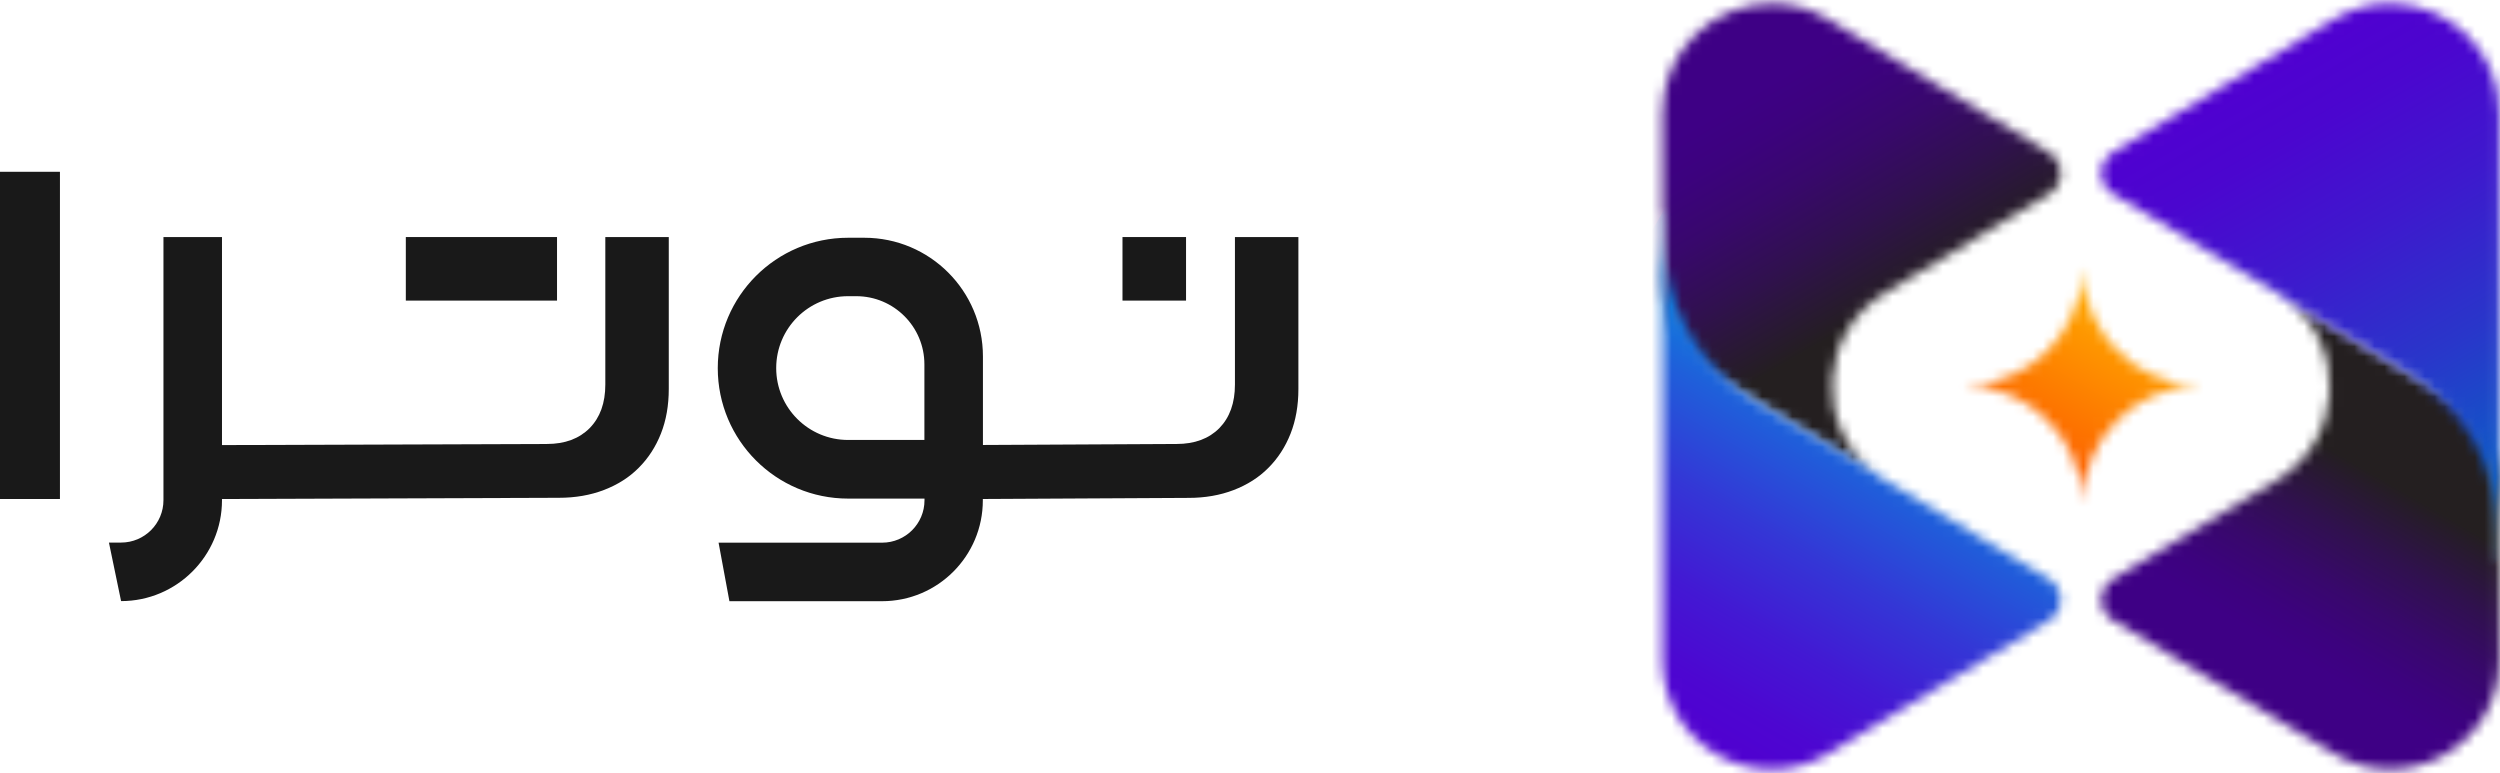 <svg xmlns="http://www.w3.org/2000/svg" width="249" height="77" viewBox="0 0 249 77" fill="none"><path d="M123 23.61V38.3C123 40.14 122.48 41.58 121.45 42.64C120.41 43.69 118.99 44.22 117.19 44.22L97.9 44.32V42.47V35.5C97.9 28.97 92.61 23.68 86.08 23.68H84.48C77.31 23.68 71.49 29.49 71.49 36.67C71.49 43.85 77.3 49.66 84.48 49.66H92.08V49.83C92.08 52.16 90.19 54.05 87.86 54.05H71.57L72.65 59.88H87.85C93.4 59.88 97.89 55.38 97.89 49.84V49.7L118.38 49.59C120.02 49.59 121.51 49.33 122.87 48.81C124.22 48.29 125.38 47.56 126.33 46.6C127.28 45.65 128.02 44.51 128.54 43.19C129.06 41.87 129.32 40.39 129.32 38.75V23.61H123ZM92.07 43.82H84.47C80.52 43.82 77.31 40.62 77.31 36.66C77.31 32.7 80.52 29.5 84.47 29.5H85.28C89.03 29.5 92.07 32.54 92.07 36.29V43.82Z" fill="#191919"></path><path d="M60.29 38.3C60.29 40.14 59.77 41.58 58.73 42.64C57.69 43.69 56.27 44.22 54.47 44.22L22.11 44.33V23.61H16.28V49.82C16.28 52.15 14.39 54.04 12.06 54.04H10.85L12.06 59.87C17.6 59.87 22.11 55.36 22.11 49.83V49.7L55.67 49.58C57.31 49.58 58.8 49.32 60.16 48.8C61.51 48.28 62.67 47.55 63.62 46.59C64.57 45.64 65.31 44.5 65.83 43.18C66.35 41.86 66.61 40.38 66.61 38.74V23.61H60.29V38.3Z" fill="#191919"></path><path d="M5.97 17.11H0V49.7H5.97V17.11Z" fill="#191919"></path><path d="M55.48 23.61H40.42V29.94H55.48V23.61Z" fill="#191919"></path><path d="M118.13 23.61H111.8V29.94H118.13V23.61Z" fill="#191919"></path><mask id="mask0_133_51" style="mask-type:luminance" maskUnits="userSpaceOnUse" x="165" y="0" width="41" height="48"><path d="M165.58 11.25V21.18H165.69V27.89C165.69 31.89 167.78 35.6 171.2 37.68L186.64 47.06C180.75 42.47 181.12 33.17 187.75 29.17L204.07 19.34C205.63 18.4 205.63 16.13 204.07 15.18L182.1 1.93C180.3 0.84 178.37 0.35 176.5 0.35C170.81 0.34 165.58 4.88 165.58 11.25Z" fill="white"></path></mask><g mask="url(#mask0_133_51)"><path d="M195.62 -17L225.85 35.37L175.59 64.39L145.35 12.02L195.62 -17Z" fill="url(#paint0_linear_133_51)"></path></g><mask id="mask1_133_51" style="mask-type:luminance" maskUnits="userSpaceOnUse" x="165" y="21" width="41" height="56"><path d="M165.58 21.18V65.73C165.58 74.21 174.84 79.43 182.1 75.06L204.07 61.82C205.63 60.87 205.63 58.6 204.07 57.66L187.75 47.83C187.36 47.59 186.99 47.33 186.64 47.06L174.91 39.94C169.19 36.47 165.69 30.26 165.69 23.56V21.19H165.58V21.18Z" fill="white"></path></mask><g mask="url(#mask1_133_51)"><path d="M140.35 64.87L175.59 3.84L230.85 35.74L195.62 96.77L140.35 64.87Z" fill="url(#paint1_linear_133_51)"></path></g><mask id="mask2_133_51" style="mask-type:luminance" maskUnits="userSpaceOnUse" x="209" y="29" width="40" height="48"><path d="M226.79 47.82L210.48 57.65C208.91 58.59 208.91 60.86 210.48 61.81L232.45 75.05C239.71 79.43 248.96 74.2 248.96 65.72V55.8H248.85V49.09C248.85 45.09 246.76 41.38 243.34 39.3L227.9 29.93C233.78 34.52 233.42 43.82 226.79 47.82Z" fill="white"></path></mask><g mask="url(#mask2_133_51)"><path d="M187.47 67.05L218.92 12.59L270.39 42.3L238.94 96.77L187.47 67.05Z" fill="url(#paint2_linear_133_51)"></path></g><mask id="mask3_133_51" style="mask-type:luminance" maskUnits="userSpaceOnUse" x="209" y="0" width="40" height="56"><path d="M232.44 1.92L210.47 15.17C208.9 16.11 208.9 18.38 210.47 19.33L226.78 29.16C227.17 29.4 227.54 29.66 227.89 29.93L239.62 37.05C245.34 40.52 248.84 46.73 248.84 53.42V55.79H248.95V11.25C248.95 4.88 243.72 0.34 238.04 0.34C236.17 0.34 234.24 0.84 232.44 1.92Z" fill="white"></path></mask><g mask="url(#mask3_133_51)"><path d="M238.94 -17L272.97 41.94L218.92 73.14L184.89 14.21L238.94 -17Z" fill="url(#paint3_linear_133_51)"></path></g><mask id="mask4_133_51" style="mask-type:luminance" maskUnits="userSpaceOnUse" x="207" y="26" width="1" height="1"><path d="M207.4 26.57C207.4 26.61 207.41 26.64 207.41 26.68C207.41 26.64 207.42 26.61 207.42 26.57H207.4Z" fill="white"></path></mask><g mask="url(#mask4_133_51)"><path d="M207.41 26.57H207.4V26.68H207.41V26.57Z" fill="url(#paint4_linear_133_51)"></path></g><mask id="mask5_133_51" style="mask-type:luminance" maskUnits="userSpaceOnUse" x="195" y="26" width="25" height="25"><path d="M195.59 38.4C202.08 38.4 207.35 43.64 207.41 50.11C207.47 43.63 212.74 38.4 219.23 38.4C212.74 38.4 207.47 33.16 207.41 26.68C207.35 33.16 202.08 38.4 195.59 38.4Z" fill="white"></path></mask><g mask="url(#mask5_133_51)"><path d="M185.44 44.25L201.5 16.44L229.38 32.54L213.32 60.35L185.44 44.25Z" fill="url(#paint5_linear_133_51)"></path></g><mask id="mask6_133_51" style="mask-type:luminance" maskUnits="userSpaceOnUse" x="207" y="50" width="1" height="1"><path d="M207.4 50.22H207.41C207.41 50.18 207.4 50.15 207.4 50.11C207.41 50.15 207.4 50.19 207.4 50.22Z" fill="white"></path></mask><g mask="url(#mask6_133_51)"><path d="M207.41 50.11H207.4V50.22H207.41V50.11Z" fill="url(#paint6_linear_133_51)"></path></g><defs><linearGradient id="paint0_linear_133_51" x1="172.478" y1="1.103" x2="206.957" y2="60.822" gradientUnits="userSpaceOnUse"><stop stop-color="#3E0085"></stop><stop offset="0.118" stop-color="#3E0085"></stop><stop offset="0.178" stop-color="#3C027E"></stop><stop offset="0.262" stop-color="#38086C"></stop><stop offset="0.36" stop-color="#30114E"></stop><stop offset="0.468" stop-color="#251D25"></stop><stop offset="0.48" stop-color="#241F20"></stop><stop offset="1" stop-color="#241F20"></stop></linearGradient><linearGradient id="paint1_linear_133_51" x1="171.087" y1="75.251" x2="193.127" y2="37.076" gradientUnits="userSpaceOnUse"><stop stop-color="#5000D0"></stop><stop offset="0.122" stop-color="#4D06D1"></stop><stop offset="0.292" stop-color="#4318D3"></stop><stop offset="0.49" stop-color="#3436D6"></stop><stop offset="0.709" stop-color="#1F5FDA"></stop><stop offset="0.943" stop-color="#0494E0"></stop><stop offset="0.978" stop-color="#009CE1"></stop><stop offset="1" stop-color="#009CE1"></stop></linearGradient><linearGradient id="paint2_linear_133_51" x1="221.077" y1="68.295" x2="248.092" y2="21.504" gradientUnits="userSpaceOnUse"><stop stop-color="#3E0085"></stop><stop offset="0.118" stop-color="#3E0085"></stop><stop offset="0.178" stop-color="#3C027E"></stop><stop offset="0.262" stop-color="#38086C"></stop><stop offset="0.36" stop-color="#30114E"></stop><stop offset="0.468" stop-color="#251D25"></stop><stop offset="0.48" stop-color="#241F20"></stop><stop offset="1" stop-color="#241F20"></stop></linearGradient><linearGradient id="paint3_linear_133_51" x1="218.332" y1="9.892" x2="245.79" y2="57.45" gradientUnits="userSpaceOnUse"><stop stop-color="#5000D0"></stop><stop offset="0.153" stop-color="#4B06CF"></stop><stop offset="0.367" stop-color="#3E19CD"></stop><stop offset="0.616" stop-color="#2936CA"></stop><stop offset="0.891" stop-color="#0B5FC6"></stop><stop offset="0.978" stop-color="#006EC4"></stop><stop offset="1" stop-color="#006EC4"></stop></linearGradient><linearGradient id="paint4_linear_133_51" x1="193.43" y1="39.058" x2="193.441" y2="39.058" gradientUnits="userSpaceOnUse"><stop stop-color="#FF9300"></stop><stop offset="1" stop-color="#DA7714"></stop></linearGradient><linearGradient id="paint5_linear_133_51" x1="202.263" y1="47.094" x2="212.409" y2="29.52" gradientUnits="userSpaceOnUse"><stop stop-color="#FC5900"></stop><stop offset="1" stop-color="#FFAF00"></stop></linearGradient><linearGradient id="paint6_linear_133_51" x1="193.43" y1="62.601" x2="193.441" y2="62.601" gradientUnits="userSpaceOnUse"><stop stop-color="#FF9300"></stop><stop offset="1" stop-color="#DA7714"></stop></linearGradient></defs></svg>